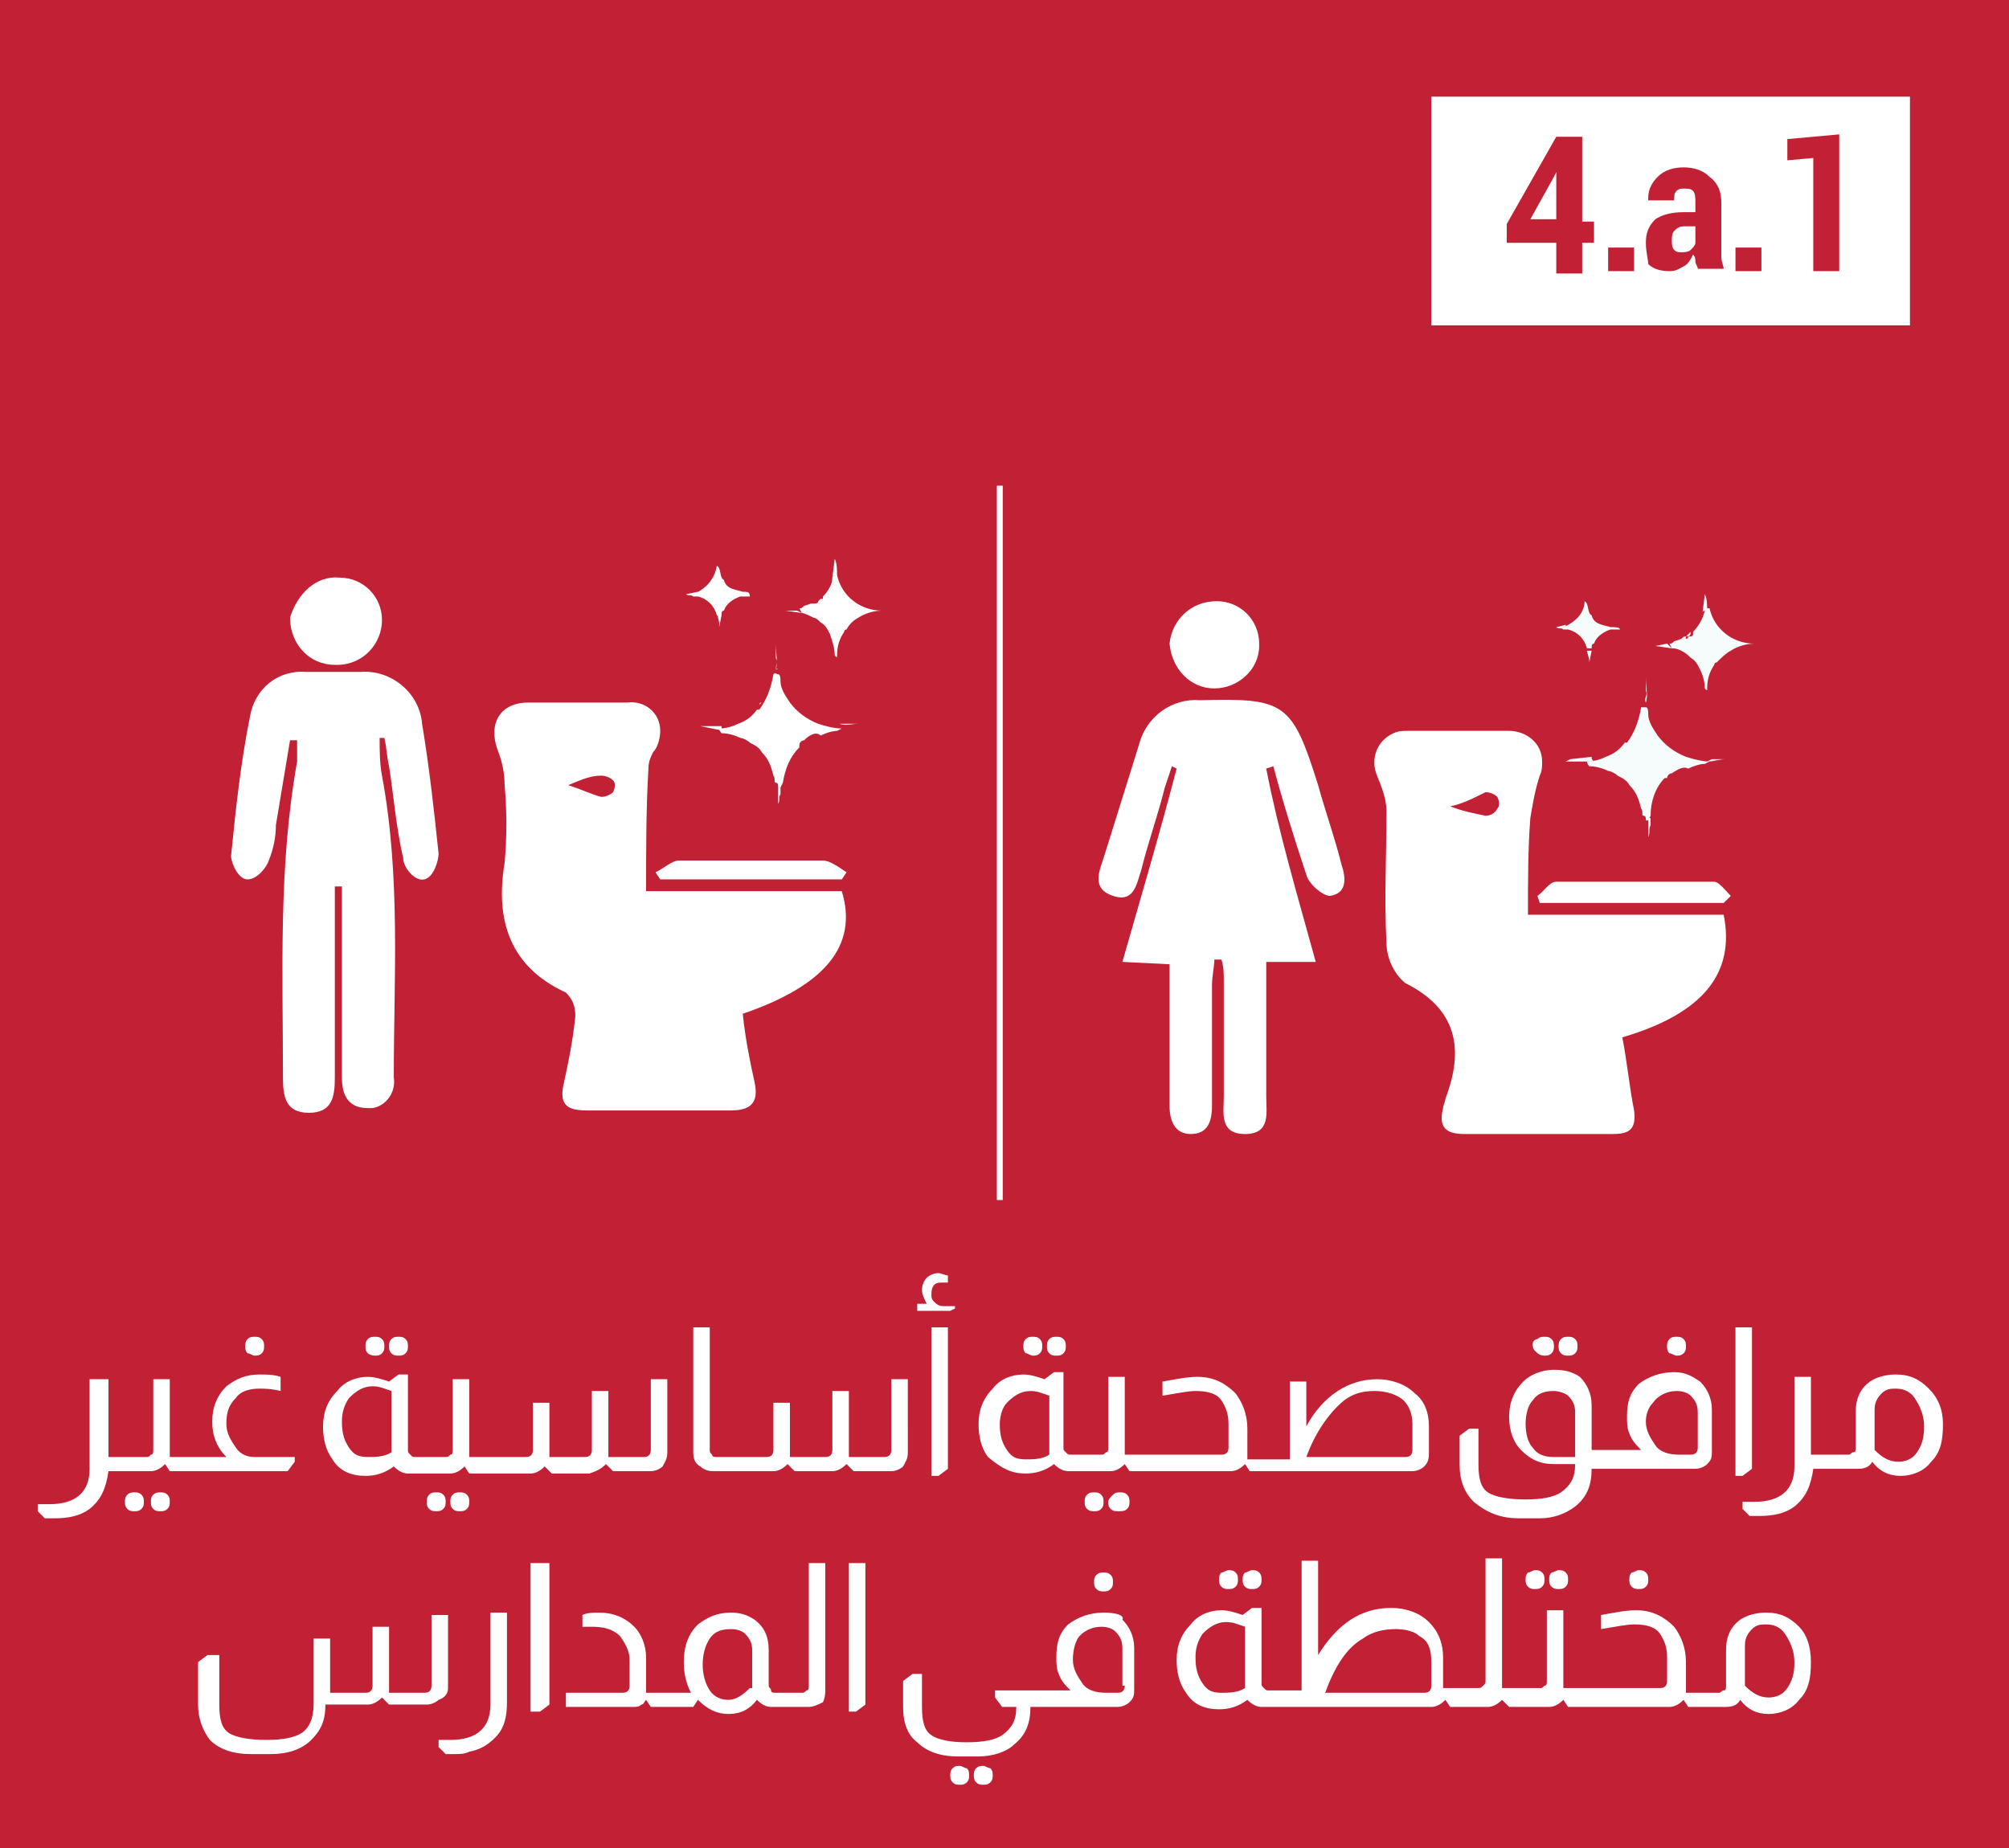 <?xml version="1.0" encoding="utf-8"?>
<!-- Generator: Adobe Illustrator 26.3.1, SVG Export Plug-In . SVG Version: 6.00 Build 0)  -->
<svg version="1.1" id="Layer_1" xmlns="http://www.w3.org/2000/svg" xmlns:xlink="http://www.w3.org/1999/xlink" x="0px" y="0px"
	 viewBox="0 0 85.2 78.4" style="enable-background:new 0 0 85.2 78.4;" xml:space="preserve">
<style type="text/css">
	.st0{fill:#C22034;}
	.st1{fill:#FFFFFF;}
	.st2{fill:#F6FBFB;}
	.st3{fill:none;stroke:#FFFFFF;stroke-width:0.25;stroke-miterlimit:10;}
	.st4{fill:none;}
</style>
<rect x="-0.5" y="-1" class="st0" width="85.7" height="80.1"/>
<path class="st1" d="M27.4,37.8h8.3c0.7,2.3-0.7,4-4.2,5.2c0.1,1,0.3,2,0.5,2.9s-0.2,1.2-1,1.2c-2,0-4.1,0-6.1,0
	c-0.8,0-1.2-0.2-1-1.1c0.2-0.9,0.4-1.9,0.5-2.9c0-0.4-0.1-0.7-0.4-1c-2.4-1.1-3-3.1-2.6-5.5c0.1-1.1,0.1-2.2,0-3.3
	c0-0.5-0.1-1-0.3-1.5c-0.4-1.1,0.1-2,1.3-2c1.4,0,2.8,0,4.2,0c0.7-0.1,1.4,0.4,1.4,1.2c0,0.3-0.1,0.7-0.3,0.9
	c-0.1,0.2-0.2,0.4-0.2,0.7C27.4,34.3,27.4,36,27.4,37.8z M24.1,33.3c0.6,0.2,1,0.4,1.4,0.5c0.2,0,0.4-0.1,0.5-0.2
	c0.1-0.2,0.1-0.4,0-0.5s-0.3-0.2-0.5-0.2C25,32.9,24.6,33.1,24.1,33.3z"/>
<path class="st1" d="M14.2,37.8c0,0.3,0,0.6,0,0.9c0,2.3,0,4.7,0,7c0,0.8-0.1,1.5-1.1,1.5S12,46.5,12,45.7c0-4.5-0.2-8.9,0.6-13.4
	c0-0.3,0-0.6,0-0.9h-0.3c-0.2,1.2-0.4,2.4-0.6,3.6c0,0.5-0.1,1-0.3,1.5c-0.1,0.3-0.5,0.8-0.9,0.8s-0.7-0.7-0.7-1
	c0.2-2,0.4-3.9,0.8-5.9c0.2-1.2,1.2-2,2.4-1.9c0.8,0,1.5,0,2.3,0c1.3-0.1,2.5,0.9,2.6,2.2c0.3,1.8,0.5,3.6,0.7,5.5
	c0,0.3-0.2,1-0.6,1.1s-0.9-0.5-0.9-0.9c-0.3-1.3-0.4-2.6-0.6-3.9c-0.1-0.4-0.1-0.8-0.2-1.2h-0.2c0,0.5,0,1.1,0.1,1.6
	c0.8,4.3,0.5,8.6,0.5,12.8c0.1,0.6-0.3,1.2-0.9,1.3c-0.1,0-0.1,0-0.2,0c-0.8,0-1.1-0.5-1.1-1.3v-8.1h-0.3V37.8z"/>
<path class="st1" d="M14.4,24.5c1,0,1.8,0.8,1.8,1.8l0,0c0,1-0.8,1.9-1.9,1.9c0,0,0,0-0.1,0c-1.1,0-1.9-0.9-1.9-2
	C12.6,25.2,13.4,24.4,14.4,24.5z"/>
<path class="st1" d="M27.8,37c0.4-0.2,0.7-0.5,1-0.5c2,0,4.1,0,6.1,0c0.3,0,0.7,0.3,1,0.5l-0.2,0.3H28L27.8,37z"/>
<path class="st1" d="M64.8,38.8h8.3c0.5,2.5-0.9,4.2-4.3,5.2c0.2,1,0.3,2.1,0.5,3.1c0.1,0.8-0.2,1-0.9,1c-2.1,0-4.2,0-6.3,0
	c-0.8,0-1.1-0.3-0.9-1.1c0-0.1,0.1-0.3,0.1-0.4c0.8-2.1,0.5-3.8-1.7-4.9c-0.5-0.4-0.8-1.1-0.8-1.7c-0.1-1.9,0-3.7,0-5.6
	c0-0.5-0.2-1-0.4-1.5c-0.3-0.7,0-1.5,0.7-1.8c0.2-0.1,0.4-0.1,0.6-0.1c1.4,0,2.8,0,4.3,0c0.7,0,1.4,0.5,1.4,1.3c0,0.2,0,0.4-0.1,0.6
	c-0.2,0.6-0.3,1.2-0.4,1.8C64.8,36,64.8,37.3,64.8,38.8z M61.5,34.2c0.5,0.2,1,0.3,1.5,0.4c0.2,0,0.4-0.1,0.5-0.3
	c0.1-0.1,0.1-0.3,0-0.5c-0.1-0.1-0.3-0.2-0.5-0.2C62.4,33.9,62,34.1,61.5,34.2z"/>
<path class="st1" d="M55.8,40.8h-2.1v2.7c0,1,0,2,0,3c0,0.7,0.2,1.6-0.9,1.6s-0.9-0.9-0.9-1.6c0-1.6,0-3.3,0-4.9
	c0-0.3,0-0.6-0.1-0.9h-0.3c0,0.3-0.1,0.7-0.1,1.1c0,1.7,0,3.4,0,5.1c0,0.7-0.2,1.2-0.9,1.2s-0.9-0.6-0.9-1.2v-6l-2-0.1
	c0.8-2.8,1.6-5.5,2.3-8.2l-0.2-0.1c-0.1,0.3-0.2,0.6-0.3,0.9c-0.3,1.2-0.7,2.3-1,3.5c-0.2,0.6-0.3,1.4-1.2,1.1s-0.6-1-0.4-1.6
	c0.5-1.6,1-3.2,1.5-4.8c0.3-1.2,1.4-2,2.6-1.9c3.6-0.1,3.9,0.1,5,3.6c0.3,1.1,0.7,2.2,1,3.4c0.2,0.6,0.2,1.2-0.5,1.3
	c-0.3,0-0.9-0.5-1-0.9c-0.5-1.5-1-3.1-1.4-4.6l-0.3,0.1C54.2,35.2,55,37.9,55.8,40.8z"/>
<path class="st1" d="M51.6,25.5c1,0,1.8,0.8,1.8,1.8v0.1c0,1-0.9,1.8-1.9,1.8s-1.8-0.8-1.9-1.9C49.7,26.3,50.5,25.5,51.6,25.5
	L51.6,25.5z"/>
<path class="st1" d="M73.1,38.3h-7.8L65.2,38c0.3-0.2,0.5-0.6,0.8-0.6c2.2,0,4.4,0,6.7,0c0.2,0,0.5,0.4,0.7,0.6L73.1,38.3z"/>
<path class="st2" d="M70.9,32.8L70.9,32.8c-0.1,0-0.2,0.1-0.2,0.2l0,0h-0.1l0,0l0,0c-0.4,0.4-0.6,1-0.6,1.6l-0.1,0.2h-0.1
	c0-0.1,0-0.2-0.1-0.2s0-0.2-0.1-0.3c-0.1-0.4-0.2-0.7-0.5-1c-0.1-0.2-0.3-0.3-0.5-0.4c-0.1-0.1-0.3-0.2-0.4-0.2
	c-0.2-0.1-0.5-0.2-0.8-0.2c0,0-0.1-0.1-0.1-0.2c0.3,0,0.6-0.1,0.8-0.2l0,0c0.3-0.1,0.6-0.3,0.8-0.6l0,0H69c0.3-0.4,0.5-0.9,0.6-1.5
	c0.1,0,0.1,0,0.2,0s0.1,0.2,0.1,0.3c0,0.3,0.2,0.6,0.4,0.9c0.3,0.4,0.7,0.7,1.2,0.9c0.3,0.1,0.7,0.2,1,0.2l-0.2,0.1
	c-0.2,0-0.5,0.1-0.7,0.2C71.4,32.5,71.2,32.6,70.9,32.8z"/>
<path class="st2" d="M71.3,27.6L71.3,27.6c-0.2-0.1-0.3-0.1-0.4-0.1l-0.1-0.2c0.1,0,0.1,0,0.2-0.1l0.3-0.1h0.1l0,0
	c0.1,0,0.2,0,0.2-0.1l0,0c0.1,0,0.2,0,0.2-0.1v-0.1c0.2-0.2,0.4-0.5,0.5-0.9c0-0.1,0.1-0.1,0.2-0.1c0.2,0.9,1,1.5,1.9,1.5
	c-0.3,0-0.7,0.1-1,0.3c-0.2,0.1-0.4,0.3-0.6,0.5l0,0c-0.1,0-0.1,0.1-0.1,0.1c-0.2,0.3-0.3,0.6-0.3,1c0,0.1,0,0.1-0.1,0
	c0-0.3-0.1-0.6-0.2-0.8c-0.1-0.2-0.2-0.4-0.4-0.5l0,0C71.6,27.8,71.5,27.7,71.3,27.6z"/>
<path class="st2" d="M68.7,26.7h-0.4c-0.3,0.1-0.6,0.3-0.7,0.6l0,0c-0.1,0-0.1,0.1-0.1,0.2h-0.2c-0.1-0.4-0.4-0.7-0.8-0.8h-0.2v-0.1
	c0.5-0.2,0.9-0.6,0.9-1.1c0.2,0.1,0.1,0.5,0.3,0.6l0,0c0.1,0.4,0.5,0.4,0.8,0.5C68.5,26.6,68.7,26.6,68.7,26.7z"/>
<path class="st2" d="M66.6,32.2l0.9-0.1c0,0.1,0,0.1,0.1,0.2h-1h-0.2L66.6,32.2z"/>
<path class="st2" d="M69.8,29.8c-0.1-0.2,0.1-0.3,0-0.5v-0.6C69.8,29.2,69.9,29.5,69.8,29.8C69.9,29.8,69.8,29.8,69.8,29.8z"/>
<path class="st2" d="M72.3,25.2c0.1,0.2,0.1,0.5,0.1,0.7c-0.1,0-0.2,0-0.2,0.1L72.3,25.2z"/>
<path class="st2" d="M69.9,35.5L69.9,35.5L69.9,35.5v-0.8H70V35C69.9,35.2,70,35.3,69.9,35.5L69.9,35.5z"/>
<path class="st2" d="M72.6,32.2h0.7h0.1h-0.2c-0.3,0-0.5,0.1-0.8,0.1L72.6,32.2z"/>
<path class="st2" d="M67.5,27.6l-0.1,0.5V28l-0.1-0.4H67.5z"/>
<path class="st2" d="M66.3,26.7c-0.1-0.1-0.2,0-0.3-0.1l0.4-0.1v0.1L66.3,26.7z"/>
<path class="st2" d="M71.5,27l0.1-0.1l0,0l0.1-0.1l0,0C71.7,26.9,71.7,27,71.5,27C71.6,27,71.5,27,71.5,27z"/>
<path class="st2" d="M69.2,31.2L69.2,31.2L69.2,31.2C69.1,31.3,69.1,31.3,69.2,31.2z"/>
<path class="st2" d="M71.7,26.8L71.7,26.8L71.7,26.8z"/>
<path class="st2" d="M73.3,32.2L73.3,32.2C73.3,32.2,73.3,32.1,73.3,32.2z"/>
<path class="st2" d="M70.7,33.1C70.7,33.1,70.7,33,70.7,33.1C70.7,33,70.7,33,70.7,33.1L70.7,33.1z"/>
<path class="st2" d="M70.9,27.5l-0.7-0.1l0,0l0.5-0.1L70.9,27.5z"/>
<path class="st2" d="M71.3,27.1c0.1-0.1,0.1-0.1,0.2-0.1C71.5,27.2,71.4,27.1,71.3,27.1z"/>
<path class="st1" d="M34.1,31.4L34.1,31.4c-0.1,0-0.2,0.1-0.2,0.2l0,0c0,0,0,0,0,0.1l0,0c-0.4,0.4-0.6,0.9-0.7,1.5l-0.1,0.2H33
	c0-0.1,0-0.2-0.1-0.2s0-0.2-0.1-0.3c-0.1-0.4-0.2-0.7-0.5-1c-0.1-0.2-0.3-0.3-0.5-0.4c-0.1-0.1-0.3-0.2-0.4-0.2
	c-0.2-0.1-0.5-0.2-0.8-0.2c0,0-0.1-0.1-0.1-0.2c0.3,0,0.6-0.1,0.8-0.2l0,0c0.3-0.1,0.6-0.3,0.8-0.6l0,0h0.1c0.3-0.4,0.5-0.9,0.6-1.5
	c0.1-0.1,0.1,0,0.2,0s0.1,0.2,0.1,0.3c0,0.3,0.2,0.6,0.4,0.9c0.3,0.4,0.7,0.7,1.2,0.9c0.3,0.1,0.7,0.2,1,0.2L35.5,31
	c-0.2,0-0.5,0.1-0.7,0.2C34.6,31,34.3,31.2,34.1,31.4z"/>
<path class="st1" d="M34.5,26.2L34.5,26.2C34.3,26.1,34.1,26,34,26l-0.1-0.2c0.1,0,0.1,0,0.2-0.1l0.3-0.1h0.1l0,0
	c0.1,0,0.2,0,0.2-0.1l0,0c0.2,0,0.2,0,0.2-0.2c0.2-0.2,0.4-0.5,0.4-0.8c0-0.1,0.1-0.1,0.2-0.1c0.2,0.9,1,1.5,1.9,1.5
	c-0.3,0-0.7,0.1-1,0.3c-0.2,0.1-0.4,0.3-0.5,0.5l0,0c-0.1,0-0.1,0.1-0.1,0.1c-0.2,0.3-0.3,0.6-0.3,1c0,0.1,0,0.1-0.1,0
	c0-0.3-0.1-0.6-0.2-0.9c-0.1-0.2-0.2-0.4-0.4-0.5l0,0C34.7,26.3,34.6,26.2,34.5,26.2z"/>
<path class="st1" d="M31.8,25.3h-0.4c-0.3,0.1-0.6,0.3-0.7,0.6l0,0c-0.1,0-0.1,0.1-0.1,0.2h-0.2c-0.1-0.4-0.4-0.7-0.8-0.8h-0.2v-0.1
	c0.5-0.2,0.9-0.6,1-1.2c0.2,0.1,0.1,0.5,0.3,0.6l0,0c0.1,0.4,0.5,0.4,0.8,0.5C31.7,25.1,31.8,25.1,31.8,25.3z"/>
<path class="st1" d="M29.7,30.8h0.9c0,0.1,0,0.1,0.1,0.2L29.7,30.8l-0.2,0.1L29.7,30.8z"/>
<path class="st1" d="M32.9,28.4c0-0.2,0.1-0.3,0-0.5v-0.6C32.9,27.7,33,28.1,32.9,28.4C33,28.4,33,28.3,32.9,28.4z"/>
<path class="st1" d="M35.4,23.7c0.1,0.2,0.1,0.5,0.1,0.7c-0.1,0-0.2,0-0.2,0.1L35.4,23.7z"/>
<path class="st1" d="M33,34.1L33,34.1L33,34.1v-0.7h0.1v0.3C33,33.8,33.1,33.9,33,34.1L33,34.1z"/>
<path class="st1" d="M35.8,30.7h0.8l0,0h-0.2c-0.3,0-0.5,0.1-0.8,0H35.8z"/>
<path class="st1" d="M30.6,26.1l-0.1,0.5v-0.2L30.4,26L30.6,26.1z"/>
<path class="st1" d="M29.4,25.3c-0.1-0.1-0.2,0-0.3-0.1l0.5-0.1v0.1L29.4,25.3z"/>
<path class="st1" d="M34.7,25.5l0.1-0.1l0,0h0.1l0,0C34.9,25.5,34.8,25.6,34.7,25.5z"/>
<path class="st1" d="M32.3,29.8L32.3,29.8l-0.1,0.1C32.2,29.9,32.2,29.8,32.3,29.8z"/>
<path class="st1" d="M34.9,25.4L34.9,25.4L34.9,25.4z"/>
<path class="st1" d="M36.5,30.7L36.5,30.7C36.4,30.7,36.5,30.7,36.5,30.7z"/>
<path class="st1" d="M33.8,31.6L33.8,31.6L33.8,31.6z"/>
<path class="st1" d="M34,26l-0.7-0.1l0,0h0.5L34,26z"/>
<path class="st1" d="M34.5,25.7c0.1-0.1,0.1-0.1,0.2-0.1C34.7,25.7,34.5,25.7,34.5,25.7z"/>
<line class="st3" x1="42.4" y1="20.6" x2="42.4" y2="50.9"/>
<rect x="60.7" y="4.1" class="st1" width="20.3" height="9.7"/>
<g>
	<path class="st0" d="M63.9,9.5L66,5.8h1.1v3.6h0.5v0.9h-0.5v1.3H66v-1.3h-2.1V9.5z M64.9,9.3H66v-2l0,0l-0.1,0.2L64.9,9.3z"/>
	<path class="st0" d="M68.2,11.5v-1h1.1v1H68.2z"/>
	<path class="st0" d="M69.8,10.3c0-0.4,0.1-0.7,0.4-1C70.5,9.1,70.9,9,71.4,9h0.5V8.6c0-0.2,0-0.4-0.1-0.5C71.7,8,71.6,8,71.4,8
		c-0.1,0-0.2,0-0.3,0.1S71,8.3,71,8.5h-1.1l0,0c0,0,0,0,0-0.1c0-0.3,0.1-0.6,0.4-0.9s0.7-0.4,1.1-0.4s0.8,0.1,1.1,0.4
		C72.9,7.8,73,8.2,73,8.6v1.7c0,0.2,0,0.4,0,0.6c0,0.2,0.1,0.4,0.1,0.5H72c0-0.1-0.1-0.2-0.1-0.3s0-0.2-0.1-0.3
		c-0.1,0.2-0.2,0.4-0.4,0.5c-0.2,0.1-0.3,0.2-0.6,0.2c-0.4,0-0.7-0.1-0.9-0.3C69.9,11,69.8,10.7,69.8,10.3z M70.9,10.2
		c0,0.1,0,0.3,0.1,0.4c0.1,0.1,0.2,0.1,0.3,0.1c0.1,0,0.3,0,0.4-0.1s0.2-0.2,0.2-0.3V9.6h-0.5c-0.2,0-0.3,0.1-0.4,0.2
		S70.9,10.1,70.9,10.2z"/>
	<path class="st0" d="M73.6,11.5v-1h1.1v1H73.6z"/>
	<path class="st0" d="M75.8,6.8V5.9L78,5.7v5.8h-1.1V6.7L75.8,6.8z"/>
</g>
<g>
	<path class="st4" d="M59.9,61.5v-1.1c0-0.5-0.2-0.8-0.5-1.1c-0.3-0.2-0.6-0.3-1.1-0.3c-0.5,0-0.9,0.1-1.3,0.4
		c-0.7,0.5-1.2,1.2-1.6,2.4h4.2C59.8,61.8,59.9,61.7,59.9,61.5z"/>
	<path class="st4" d="M66.9,59.9c0-0.3-0.1-0.5-0.3-0.7c-0.2-0.1-0.4-0.2-0.6-0.2c-0.4,0-0.7,0.1-0.9,0.4c-0.2,0.3-0.3,0.6-0.3,1
		c0,0.4,0.1,0.7,0.3,1c0.2,0.3,0.5,0.4,0.9,0.4h0.9V59.9z"/>
	<path class="st4" d="M46.8,69c-0.5,0-0.8,0.2-1,0.5c-0.2,0.2-0.2,0.5-0.2,0.9c0,0.4,0.1,0.7,0.4,1c0.3,0.3,0.6,0.4,1,0.4h0.5
		c0.2,0,0.3-0.1,0.3-0.3v-1.5c0-0.3-0.1-0.6-0.3-0.7C47.3,69.1,47.1,69,46.8,69z"/>
	<path class="st4" d="M71.2,61.8h0.5c0.2,0,0.3-0.1,0.3-0.3v-1.5c0-0.3-0.1-0.6-0.3-0.7c-0.1-0.1-0.3-0.2-0.6-0.2
		c-0.5,0-0.8,0.2-1,0.5c-0.2,0.2-0.2,0.5-0.2,0.9c0,0.4,0.1,0.7,0.4,1C70.5,61.6,70.8,61.8,71.2,61.8z"/>
	<path class="st4" d="M14.8,59.5c-0.2,0.3-0.3,0.6-0.3,1c0,0.5,0.1,0.8,0.3,1.1c0.2,0.2,0.5,0.4,0.8,0.4c0.3,0,0.6-0.1,1-0.2v-2.5
		C16.3,59,16.1,59,15.8,59C15.4,59,15,59.1,14.8,59.5z"/>
	<path class="st4" d="M43.6,61.9c0.3,0,0.6-0.1,1-0.2v-2.5C44.3,59,44,59,43.8,59c-0.4,0-0.8,0.2-1,0.5c-0.2,0.3-0.3,0.6-0.3,1
		c0,0.5,0.1,0.8,0.3,1.1C42.9,61.8,43.2,61.9,43.6,61.9z"/>
	<path class="st4" d="M51,69.5c-0.2,0.3-0.3,0.6-0.3,1c0,0.5,0.1,0.8,0.3,1.1c0.2,0.2,0.5,0.4,0.8,0.4c0.3,0,0.6-0.1,1-0.2v-2.5
		C52.6,69,52.3,69,52,69C51.6,69,51.3,69.1,51,69.5z"/>
	<path class="st4" d="M80.4,59c-0.3,0-0.5,0.1-0.6,0.2c-0.2,0.2-0.3,0.4-0.3,0.7v1.7c0.3,0.3,0.6,0.5,1,0.5c0.3,0,0.6-0.1,0.8-0.4
		c0.2-0.3,0.3-0.6,0.3-1.1c0-0.5-0.1-0.9-0.4-1.2C81.1,59.1,80.8,59,80.4,59z"/>
	<path class="st4" d="M74.9,69c-0.3,0-0.5,0.1-0.6,0.2c-0.2,0.2-0.3,0.4-0.3,0.7v1.7c0.3,0.3,0.6,0.5,1,0.5c0.3,0,0.6-0.1,0.8-0.4
		c0.2-0.3,0.3-0.6,0.3-1.1c0-0.5-0.1-0.9-0.4-1.2C75.5,69.1,75.2,69,74.9,69z"/>
	<path class="st4" d="M30.9,69c-0.4,0-0.7,0.1-0.9,0.4c-0.2,0.3-0.3,0.6-0.3,1.1c0,0.5,0.1,0.8,0.3,1.1c0.2,0.3,0.5,0.4,0.8,0.4
		c0.3,0,0.6-0.2,0.9-0.5v-1.7c0-0.3-0.1-0.5-0.3-0.7C31.4,69.1,31.2,69,30.9,69z"/>
	<path class="st4" d="M60.1,69.3c-0.3-0.2-0.6-0.3-1-0.3c-0.5,0-0.9,0.1-1.4,0.4c-0.7,0.5-1.2,1.2-1.6,2.3h4.2
		c0.2,0,0.3-0.1,0.3-0.3v-1.1C60.7,69.9,60.5,69.6,60.1,69.3z"/>
	<path class="st1" d="M6.8,63.3c-0.1,0-0.2,0-0.3,0.1c-0.1,0.1-0.1,0.2-0.1,0.3c0,0.1,0,0.2,0.1,0.3c0.1,0.1,0.2,0.1,0.3,0.1
		c0.1,0,0.2,0,0.3-0.1s0.1-0.2,0.1-0.3c0-0.1,0-0.2-0.1-0.3S6.9,63.3,6.8,63.3z"/>
	<path class="st1" d="M5.7,63.3c-0.1,0-0.2,0-0.3,0.1s-0.1,0.2-0.1,0.3c0,0.1,0,0.2,0.1,0.3s0.2,0.1,0.3,0.1c0.1,0,0.2,0,0.3-0.1
		s0.1-0.2,0.1-0.3c0-0.1,0-0.2-0.1-0.3S5.8,63.3,5.7,63.3z"/>
	<path class="st1" d="M12.5,62v-0.2h-1.7c-0.3,0-0.6-0.1-0.8-0.4c-0.2-0.3-0.4-0.6-0.4-1c0-0.5,0.1-0.8,0.4-1.1
		c0.2-0.3,0.6-0.4,1-0.4c0.2,0,0.5,0,0.9,0.1v-0.6c-0.3-0.1-0.6-0.1-0.9-0.1c-0.6,0-1,0.2-1.4,0.5c-0.4,0.4-0.6,0.9-0.6,1.5
		c0,0.6,0.2,1.1,0.6,1.5H7.6H7.5H7.2c0-0.1,0-0.1,0-0.2v-3.1H6.5v3c0,0.1,0,0.2-0.1,0.2c-0.1,0.1-0.1,0.1-0.2,0.1H5H4.9H4.6v-3.3
		H3.8v3.8c0,1-0.6,1.5-1.7,1.5c-0.2,0-0.4,0-0.5,0v0.3l0.3,0.3c0.1,0,0.3,0,0.4,0c0.6,0,1.1-0.1,1.5-0.4c0.5-0.4,0.7-0.9,0.8-1.6
		h0.4H5h1.4c0.2,0,0.4-0.1,0.6-0.3h0l0.2,0.3h0.3h0.1h4.6L12.5,62z"/>
	<path class="st1" d="M10.8,57.5c0.1,0,0.2,0,0.3-0.1c0.1-0.1,0.1-0.2,0.1-0.3c0-0.1,0-0.2-0.1-0.3c-0.1-0.1-0.2-0.1-0.3-0.1
		s-0.2,0-0.3,0.1c-0.1,0.1-0.1,0.2-0.1,0.3c0,0.1,0,0.2,0.1,0.3C10.6,57.4,10.7,57.5,10.8,57.5z"/>
	<path class="st1" d="M15.9,57.5c0.1,0,0.2,0,0.3-0.1s0.1-0.2,0.1-0.3c0-0.1,0-0.2-0.1-0.3c-0.1-0.1-0.2-0.1-0.3-0.1s-0.2,0-0.3,0.1
		c-0.1,0.1-0.1,0.2-0.1,0.3c0,0.1,0,0.2,0.1,0.3C15.6,57.4,15.7,57.5,15.9,57.5z"/>
	<path class="st1" d="M16.9,57.5c0.1,0,0.2,0,0.3-0.1c0.1-0.1,0.1-0.2,0.1-0.3c0-0.1,0-0.2-0.1-0.3c-0.1-0.1-0.2-0.1-0.3-0.1
		c-0.1,0-0.2,0-0.3,0.1c-0.1,0.1-0.1,0.2-0.1,0.3c0,0.1,0,0.2,0.1,0.3S16.8,57.5,16.9,57.5z"/>
	<path class="st1" d="M18.5,64.1c0.1,0,0.2,0,0.3-0.1s0.1-0.2,0.1-0.3c0-0.1,0-0.2-0.1-0.3s-0.2-0.1-0.3-0.1c-0.1,0-0.2,0-0.3,0.1
		s-0.1,0.2-0.1,0.3c0,0.1,0,0.2,0.1,0.3S18.4,64.1,18.5,64.1z"/>
	<path class="st1" d="M19.5,64.1c0.1,0,0.2,0,0.3-0.1s0.1-0.2,0.1-0.3c0-0.1,0-0.2-0.1-0.3s-0.2-0.1-0.3-0.1c-0.1,0-0.2,0-0.3,0.1
		c-0.1,0.1-0.1,0.2-0.1,0.3c0,0.1,0,0.2,0.1,0.3C19.3,64.1,19.4,64.1,19.5,64.1z"/>
	<path class="st1" d="M25.7,62.1L25.7,62.1l0.3,0.3h1.6c0.2,0,0.4-0.1,0.5-0.2c0.1-0.2,0.2-0.3,0.2-0.6v-3.1h-0.7v3
		c0,0.2-0.1,0.3-0.3,0.3h-1.5c0-0.1,0-0.1,0-0.2V59h-0.7v2.5c0,0.2-0.1,0.3-0.3,0.3h-1.5c0-0.1,0-0.1,0-0.2v-2.1h-0.7v2
		c0,0.2-0.1,0.3-0.3,0.3h-1.9h-0.1h-0.4c0-0.1,0-0.1,0-0.2v-3.1h-0.7v3c0,0.1,0,0.2-0.1,0.2c-0.1,0.1-0.1,0.1-0.2,0.1h-1.1h-0.1
		h-0.1c-0.1,0-0.1,0-0.2-0.1c-0.1-0.1-0.1-0.1-0.1-0.2v-3.2h-0.4l-0.4,0.3c-0.3-0.1-0.6-0.2-0.9-0.2c-0.5,0-1,0.2-1.3,0.6
		c-0.4,0.4-0.6,0.9-0.6,1.5c0,0.5,0.1,1,0.4,1.4c0.3,0.5,0.8,0.7,1.4,0.7c0.4,0,0.8-0.1,1.2-0.4c0.2,0.2,0.4,0.3,0.6,0.3h0.3h0.1
		h1.4c0.2,0,0.4-0.1,0.6-0.3h0l0.2,0.3h0.3h0.1h2.2c0.2,0,0.4-0.1,0.6-0.3h0l0.3,0.3h1.6C25.3,62.4,25.5,62.3,25.7,62.1z M16.6,61.6
		c-0.3,0.2-0.7,0.2-1,0.2c-0.4,0-0.6-0.1-0.8-0.4c-0.2-0.3-0.3-0.6-0.3-1.1c0-0.4,0.1-0.7,0.3-1c0.3-0.3,0.6-0.5,1-0.5
		c0.3,0,0.5,0.1,0.8,0.2V61.6z"/>
	<path class="st1" d="M38.5,58.5h-0.7v3c0,0.2-0.1,0.3-0.3,0.3H36c0-0.1,0-0.1,0-0.2V59h-0.7v2.5c0,0.2-0.1,0.3-0.3,0.3h-1.5
		c0-0.1,0-0.1,0-0.2v-2.1h-0.7v2c0,0.2-0.1,0.3-0.3,0.3h-1.9h-0.1h-0.1c-0.1,0-0.2,0-0.2-0.1c-0.1-0.1-0.1-0.1-0.1-0.2v-5.2h-0.7
		v5.3c0,0.3,0.1,0.5,0.3,0.6c0.1,0.1,0.3,0.2,0.5,0.2h0.3h0.1h2.2c0.2,0,0.4-0.1,0.6-0.3h0l0.3,0.3h1.6c0.2,0,0.4-0.1,0.6-0.3h0
		l0.3,0.3h1.6c0.2,0,0.4-0.1,0.5-0.2c0.1-0.2,0.2-0.3,0.2-0.6V58.5z"/>
	<polygon class="st1" points="39.8,62.6 40.2,62.3 40.2,56.3 39.5,56.3 39.5,62.6 	"/>
	<path class="st1" d="M40.5,55.5v-0.1H40c-0.2,0-0.3-0.1-0.4-0.2c-0.1-0.1-0.1-0.2-0.1-0.3c0-0.3,0.1-0.5,0.4-0.5c0.1,0,0.2,0,0.3,0
		v-0.3c-0.1,0-0.3-0.1-0.4-0.1c-0.2,0-0.4,0.1-0.5,0.2c-0.1,0.1-0.2,0.3-0.2,0.5s0.1,0.4,0.2,0.6h-0.4v0.3h1.4L40.5,55.5z"/>
	<path class="st1" d="M44.8,57.5c0.1,0,0.2,0,0.3-0.1c0.1-0.1,0.1-0.2,0.1-0.3c0-0.1,0-0.2-0.1-0.3c-0.1-0.1-0.2-0.1-0.3-0.1
		c-0.1,0-0.2,0-0.3,0.1c-0.1,0.1-0.1,0.2-0.1,0.3c0,0.1,0,0.2,0.1,0.3S44.7,57.5,44.8,57.5z"/>
	<path class="st1" d="M43.8,57.5c0.1,0,0.2,0,0.3-0.1s0.1-0.2,0.1-0.3c0-0.1,0-0.2-0.1-0.3c-0.1-0.1-0.2-0.1-0.3-0.1s-0.2,0-0.3,0.1
		c-0.1,0.1-0.1,0.2-0.1,0.3c0,0.1,0,0.2,0.1,0.3C43.6,57.4,43.7,57.5,43.8,57.5z"/>
	<path class="st1" d="M43.5,62.5c0.4,0,0.8-0.1,1.2-0.4c0.2,0.2,0.4,0.3,0.6,0.3h0.3h0.1h1.4c0.2,0,0.4-0.1,0.6-0.3h0l0.2,0.3h0.3
		h0.1h3.9c0.2,0,0.4-0.1,0.6-0.3h0l0.2,0.3h0.1h0.1h6.7c0.2,0,0.4-0.1,0.5-0.2c0.2-0.2,0.2-0.4,0.2-0.6v-1.1c0-0.6-0.2-1.1-0.6-1.4
		c-0.4-0.4-1-0.6-1.6-0.6c-1.2,0-2.3,0.7-3,2v-1.9h-0.7v3.3h-1.5h-0.1h-0.2c0-0.1,0-0.1,0-0.2v-1.1c0-0.6-0.2-1.1-0.5-1.5
		c-0.4-0.4-0.9-0.7-1.6-0.7c-0.5,0-0.9,0.1-1.5,0.2v0.6c0.6-0.1,1.1-0.2,1.4-0.2c0.5,0,0.9,0.1,1.1,0.4c0.2,0.3,0.3,0.6,0.3,1v1
		c0,0.2-0.1,0.3-0.3,0.3h-3.6h-0.1h-0.4c0-0.1,0-0.1,0-0.2v-3.1h-0.7v3c0,0.1,0,0.2-0.1,0.2c-0.1,0.1-0.1,0.1-0.2,0.1h-1.1h-0.1
		h-0.1c-0.1,0-0.1,0-0.2-0.1c-0.1-0.1-0.1-0.1-0.1-0.2v-3.2h-0.4l-0.4,0.3c-0.3-0.1-0.6-0.2-0.9-0.2c-0.5,0-1,0.2-1.3,0.6
		c-0.4,0.4-0.6,0.9-0.6,1.5c0,0.5,0.1,1,0.4,1.4C42.5,62.3,42.9,62.5,43.5,62.5z M57,59.4c0.4-0.3,0.8-0.4,1.3-0.4
		c0.4,0,0.8,0.1,1.1,0.3c0.3,0.2,0.5,0.6,0.5,1.1v1.1c0,0.2-0.1,0.3-0.3,0.3h-4.2C55.8,60.7,56.4,59.9,57,59.4z M42.7,59.5
		c0.3-0.3,0.6-0.5,1-0.5c0.3,0,0.5,0.1,0.8,0.2v2.5c-0.3,0.2-0.7,0.2-1,0.2c-0.4,0-0.6-0.1-0.8-0.4c-0.2-0.3-0.3-0.6-0.3-1.1
		C42.4,60.1,42.5,59.7,42.7,59.5z"/>
	<path class="st1" d="M46.8,63.7c0-0.1,0-0.2-0.1-0.3s-0.2-0.1-0.3-0.1s-0.2,0-0.3,0.1S46,63.6,46,63.7c0,0.1,0,0.2,0.1,0.3
		s0.2,0.1,0.3,0.1s0.2,0,0.3-0.1S46.8,63.8,46.8,63.7z"/>
	<path class="st1" d="M47.8,64c0.1-0.1,0.1-0.2,0.1-0.3c0-0.1,0-0.2-0.1-0.3s-0.2-0.1-0.3-0.1c-0.1,0-0.2,0-0.3,0.1S47,63.6,47,63.7
		c0,0.1,0,0.2,0.1,0.3s0.2,0.1,0.3,0.1C47.6,64.1,47.7,64.1,47.8,64z"/>
	<path class="st1" d="M66.5,57.5c0.1,0,0.2,0,0.3-0.1s0.1-0.2,0.1-0.3c0-0.1,0-0.2-0.1-0.3c-0.1-0.1-0.2-0.1-0.3-0.1
		c-0.1,0-0.2,0-0.3,0.1c-0.1,0.1-0.1,0.2-0.1,0.3c0,0.1,0,0.2,0.1,0.3S66.4,57.5,66.5,57.5z"/>
	<path class="st1" d="M65.5,57.5c0.1,0,0.2,0,0.3-0.1c0.1-0.1,0.1-0.2,0.1-0.3c0-0.1,0-0.2-0.1-0.3c-0.1-0.1-0.2-0.1-0.3-0.1
		c-0.1,0-0.2,0-0.3,0.1C65.1,56.8,65,56.9,65,57c0,0.1,0,0.2,0.1,0.3S65.3,57.5,65.5,57.5z"/>
	<path class="st1" d="M64.4,64.4h0.9c0.6,0,1.1-0.2,1.5-0.5c0.5-0.4,0.7-0.9,0.7-1.6h0.2h0.1h4.1c0.2,0,0.4-0.1,0.5-0.2
		c0.2-0.2,0.2-0.3,0.2-0.6v-1.7c0-0.5-0.2-0.9-0.5-1.2c-0.3-0.2-0.6-0.4-1.1-0.4c-0.6,0-1.1,0.2-1.5,0.5c-0.4,0.4-0.5,0.8-0.5,1.4
		c0,0.2,0,0.5,0.1,0.7c0.1,0.3,0.3,0.5,0.5,0.7h-1.8h-0.1h-0.2v-1.9c0-0.5-0.2-0.9-0.5-1.2c-0.3-0.2-0.6-0.3-1.1-0.3
		c-0.5,0-1,0.2-1.3,0.5c-0.4,0.4-0.6,0.9-0.6,1.5c0,0.6,0.2,1.1,0.5,1.4c0.4,0.4,0.8,0.6,1.4,0.6h0.9c0,0.6-0.2,0.9-0.6,1.2
		c-0.3,0.2-0.8,0.3-1.5,0.3c-0.7,0-1.3-0.1-1.6-0.3c-0.3-0.2-0.4-0.6-0.4-1.2v-1.5h-0.4l-0.4,0.3v1.2c0,0.7,0.2,1.2,0.6,1.6
		C63.1,64.2,63.7,64.4,64.4,64.4z M70.1,59.5c0.2-0.3,0.6-0.5,1-0.5c0.3,0,0.5,0.1,0.6,0.2c0.2,0.2,0.3,0.4,0.3,0.7v1.5
		c0,0.2-0.1,0.3-0.3,0.3h-0.5c-0.4,0-0.8-0.1-1-0.4c-0.2-0.3-0.4-0.6-0.4-1C69.8,60,69.9,59.7,70.1,59.5z M65.9,61.8
		c-0.4,0-0.7-0.1-0.9-0.4c-0.2-0.2-0.3-0.6-0.3-1c0-0.4,0.1-0.8,0.3-1c0.2-0.3,0.5-0.4,0.9-0.4c0.2,0,0.5,0.1,0.6,0.2
		c0.2,0.2,0.3,0.4,0.3,0.7v1.9H65.9z"/>
	<path class="st1" d="M71.1,57.5c0.1,0,0.2,0,0.3-0.1s0.1-0.2,0.1-0.3c0-0.1,0-0.2-0.1-0.3c-0.1-0.1-0.2-0.1-0.3-0.1
		c-0.1,0-0.2,0-0.3,0.1c-0.1,0.1-0.1,0.2-0.1,0.3c0,0.1,0,0.2,0.1,0.3C70.9,57.4,71,57.5,71.1,57.5z"/>
	<polygon class="st1" points="74.3,62.3 74.3,56.3 73.6,56.3 73.6,62.6 73.9,62.6 	"/>
	<path class="st1" d="M81.8,58.9c-0.4-0.4-0.8-0.6-1.4-0.6c-0.4,0-0.8,0.1-1.1,0.3c-0.4,0.3-0.6,0.7-0.6,1.3v1.5
		c0,0.1,0,0.2-0.1,0.2s-0.1,0.1-0.2,0.1h-1.1h-0.1h-0.4v-3.3h-0.7v3.8c0,1-0.6,1.5-1.7,1.5c-0.2,0-0.4,0-0.5,0v0.3l0.3,0.3
		c0.1,0,0.3,0,0.4,0c0.6,0,1.1-0.1,1.5-0.4c0.5-0.4,0.7-0.9,0.8-1.6h0.4h0.1h1.4c0.3,0,0.5-0.1,0.6-0.3c0.3,0.4,0.7,0.6,1.2,0.6
		c0.5,0,1-0.2,1.3-0.6c0.4-0.4,0.5-0.9,0.5-1.6C82.4,59.8,82.2,59.3,81.8,58.9z M81.3,61.6c-0.2,0.3-0.5,0.4-0.8,0.4
		c-0.4,0-0.7-0.2-1-0.5v-1.7c0-0.3,0.1-0.5,0.3-0.7c0.2-0.2,0.4-0.2,0.6-0.2c0.3,0,0.6,0.1,0.8,0.4c0.2,0.3,0.4,0.7,0.4,1.2
		C81.6,61,81.5,61.3,81.3,61.6z"/>
	<path class="st1" d="M19,71.6v-3.1h-0.7v3c0,0.2-0.1,0.3-0.3,0.3h-1.5c0-0.1,0-0.1,0-0.2V69h-0.7v2.5c0,0.2-0.1,0.3-0.3,0.3h-1.5
		v-2.3h-0.7v2.8c0,0.6-0.2,1-0.5,1.2c-0.3,0.2-0.8,0.3-1.5,0.3c-0.7,0-1.3-0.1-1.6-0.3c-0.3-0.2-0.4-0.6-0.4-1.2v-2.1H8.8l-0.4,0.3
		v1.8c0,0.6,0.2,1.1,0.5,1.5c0.4,0.4,1,0.6,1.7,0.6h0.9c0.7,0,1.3-0.2,1.7-0.6c0.4-0.4,0.6-0.8,0.6-1.5h1.8c0.2,0,0.4-0.1,0.6-0.3h0
		l0.3,0.3h1.6c0.2,0,0.4-0.1,0.5-0.2C18.9,72,19,71.8,19,71.6z"/>
	<path class="st1" d="M20.8,72.3c0,1-0.6,1.5-1.7,1.5c-0.2,0-0.4,0-0.5,0v0.3l0.3,0.3c0.1,0,0.3,0,0.4,0c0.2,0,0.4,0,0.6-0.1
		c0.5-0.1,0.8-0.3,1.1-0.6c0.4-0.4,0.5-0.9,0.5-1.5v-3.8h-0.7V72.3z"/>
	<polygon class="st1" points="22.5,72.6 22.9,72.6 23.3,72.3 23.3,66.3 22.5,66.3 	"/>
	<path class="st1" d="M34.3,71.5c0,0.1,0,0.2-0.1,0.2c-0.1,0.1-0.1,0.1-0.2,0.1h-1.1h0c-0.1,0-0.2,0-0.2-0.1c0-0.1-0.1-0.1-0.1-0.2
		v-1.5c0-0.6-0.2-1-0.6-1.3c-0.3-0.2-0.6-0.3-1-0.3c-0.6,0-1,0.2-1.4,0.5c-0.4,0.4-0.6,0.9-0.6,1.6c0,0.5,0.1,0.9,0.3,1.3h-1.6h-0.1
		h-0.2c0-0.1,0-0.1,0-0.2v-1.3c0-0.5-0.2-1-0.5-1.3c-0.4-0.4-0.9-0.6-1.5-0.6c-0.2,0-0.5,0-0.7,0.1V69c0.1,0,0.2,0,0.4,0
		c0.5,0,0.9,0.1,1.2,0.4c0.2,0.3,0.4,0.6,0.4,1v1.1c0,0.2-0.1,0.3-0.3,0.3H24v0.6h2.8c0.2,0,0.3,0,0.4-0.1c0.1,0,0.1-0.1,0.2-0.2h0
		l0.2,0.3h0.1h0.1h1.6l0.2-0.3h0c0.4,0.4,0.8,0.6,1.3,0.6c0.5,0,0.9-0.2,1.2-0.6c0.2,0.2,0.4,0.3,0.6,0.3h0.1h0.1h1.4
		c0.2,0,0.4-0.1,0.6-0.2C35,72,35,71.8,35,71.6v-5.3h-0.7V71.5z M31.8,71.6c-0.3,0.3-0.6,0.5-0.9,0.5c-0.3,0-0.6-0.1-0.8-0.4
		c-0.2-0.3-0.3-0.7-0.3-1.1c0-0.4,0.1-0.8,0.3-1.1c0.2-0.3,0.5-0.4,0.9-0.4c0.3,0,0.5,0.1,0.6,0.2c0.2,0.2,0.3,0.4,0.3,0.7V71.6z"/>
	<polygon class="st1" points="36,72.6 36.3,72.6 36.7,72.3 36.7,66.3 36,66.3 	"/>
	<path class="st1" d="M40.7,74.9c-0.1,0-0.2,0-0.3,0.1c-0.1,0.1-0.1,0.2-0.1,0.3c0,0.1,0,0.2,0.1,0.3c0.1,0.1,0.2,0.1,0.3,0.1
		s0.2,0,0.3-0.1c0.1-0.1,0.1-0.2,0.1-0.3c0-0.1,0-0.2-0.1-0.3C40.9,75,40.8,74.9,40.7,74.9z"/>
	<path class="st1" d="M41.7,74.9c-0.1,0-0.2,0-0.3,0.1s-0.1,0.2-0.1,0.3c0,0.1,0,0.2,0.1,0.3c0.1,0.1,0.2,0.1,0.3,0.1
		c0.1,0,0.2,0,0.3-0.1c0.1-0.1,0.1-0.2,0.1-0.3c0-0.1,0-0.2-0.1-0.3C41.9,75,41.8,74.9,41.7,74.9z"/>
	<path class="st1" d="M46.8,68.4c-0.6,0-1.1,0.2-1.5,0.5c-0.4,0.4-0.5,0.8-0.5,1.4c0,0.2,0,0.5,0.1,0.7c0.1,0.3,0.3,0.5,0.5,0.7
		h-1.3h-0.6h-1.3V72l0.3,0.4h0.6c0,0.6-0.2,0.9-0.6,1.2c-0.3,0.2-0.8,0.3-1.5,0.3c-0.7,0-1.2-0.1-1.5-0.3c-0.3-0.2-0.4-0.6-0.4-1.2
		v-1.4h-0.4l-0.4,0.3v1.1c0,0.7,0.2,1.2,0.6,1.5c0.4,0.4,1,0.6,1.7,0.6h0.9c0.6,0,1.2-0.2,1.5-0.5c0.5-0.4,0.7-0.9,0.7-1.6h0.2h3.5
		c0.2,0,0.4-0.1,0.5-0.2c0.2-0.2,0.2-0.3,0.2-0.6v-1.7c0-0.5-0.2-0.9-0.5-1.2C47.7,68.5,47.3,68.4,46.8,68.4z M47.7,71.5
		c0,0.2-0.1,0.3-0.3,0.3h-0.5c-0.4,0-0.8-0.1-1-0.4c-0.2-0.3-0.4-0.6-0.4-1c0-0.4,0.1-0.7,0.2-0.9c0.2-0.3,0.6-0.5,1-0.5
		c0.3,0,0.5,0.1,0.6,0.2c0.2,0.2,0.3,0.4,0.3,0.7V71.5z"/>
	<path class="st1" d="M46.8,67.5c0.1,0,0.2,0,0.3-0.1s0.1-0.2,0.1-0.3c0-0.1,0-0.2-0.1-0.3c-0.1-0.1-0.2-0.1-0.3-0.1
		c-0.1,0-0.2,0-0.3,0.1c-0.1,0.1-0.1,0.2-0.1,0.3c0,0.1,0,0.2,0.1,0.3S46.7,67.5,46.8,67.5z"/>
	<path class="st1" d="M51.8,66.7c-0.1,0.1-0.1,0.2-0.1,0.3c0,0.1,0,0.2,0.1,0.3s0.2,0.1,0.3,0.1s0.2,0,0.3-0.1s0.1-0.2,0.1-0.3
		c0-0.1,0-0.2-0.1-0.3c-0.1-0.1-0.2-0.1-0.3-0.1S51.9,66.7,51.8,66.7z"/>
	<path class="st1" d="M52.8,66.7c-0.1,0.1-0.1,0.2-0.1,0.3c0,0.1,0,0.2,0.1,0.3s0.2,0.1,0.3,0.1c0.1,0,0.2,0,0.3-0.1
		c0.1-0.1,0.1-0.2,0.1-0.3c0-0.1,0-0.2-0.1-0.3c-0.1-0.1-0.2-0.1-0.3-0.1C53,66.6,52.9,66.7,52.8,66.7z"/>
	<path class="st1" d="M64.8,66.7c-0.1,0.1-0.1,0.2-0.1,0.3c0,0.1,0,0.2,0.1,0.3c0.1,0.1,0.2,0.1,0.3,0.1c0.1,0,0.2,0,0.3-0.1
		c0.1-0.1,0.1-0.2,0.1-0.3c0-0.1,0-0.2-0.1-0.3c-0.1-0.1-0.2-0.1-0.3-0.1C65,66.6,64.9,66.7,64.8,66.7z"/>
	<path class="st1" d="M65.8,66.7c-0.1,0.1-0.1,0.2-0.1,0.3c0,0.1,0,0.2,0.1,0.3s0.2,0.1,0.3,0.1c0.1,0,0.2,0,0.3-0.1
		s0.1-0.2,0.1-0.3c0-0.1,0-0.2-0.1-0.3c-0.1-0.1-0.2-0.1-0.3-0.1C66,66.6,65.9,66.7,65.8,66.7z"/>
	<path class="st1" d="M69.2,66.7c-0.1,0.1-0.1,0.2-0.1,0.3c0,0.1,0,0.2,0.1,0.3c0.1,0.1,0.2,0.1,0.3,0.1c0.1,0,0.2,0,0.3-0.1
		c0.1-0.1,0.1-0.2,0.1-0.3c0-0.1,0-0.2-0.1-0.3c-0.1-0.1-0.2-0.1-0.3-0.1C69.4,66.6,69.3,66.7,69.2,66.7z"/>
	<path class="st1" d="M74.9,68.4c-0.4,0-0.8,0.1-1.1,0.3c-0.4,0.3-0.6,0.7-0.6,1.3v1.5c0,0.1,0,0.2-0.1,0.2s-0.1,0.1-0.2,0.1h-1.1
		h-0.1h-0.2c0-0.1,0-0.1,0-0.2v-1.1c0-0.6-0.2-1.1-0.5-1.5c-0.4-0.4-0.9-0.7-1.6-0.7c-0.5,0-0.9,0.1-1.5,0.2v0.6
		c0.6-0.1,1.1-0.2,1.4-0.2c0.5,0,0.9,0.1,1.1,0.4c0.2,0.3,0.3,0.6,0.3,1v1c0,0.2-0.1,0.3-0.3,0.3h-3.6h-0.1h-0.4c0-0.1,0-0.1,0-0.2
		v-3.1h-0.7v3c0,0.1,0,0.2-0.1,0.2c-0.1,0.1-0.1,0.1-0.2,0.1h-1.1h-0.1h-0.4c0-0.1,0-0.1,0-0.2v-5.3h-0.7v5.2c0,0.1,0,0.1-0.1,0.2
		c-0.1,0.1-0.1,0.1-0.3,0.1h-1.1h-0.1h-0.2c0-0.1,0-0.1,0-0.2v-1.1c0-0.6-0.2-1.1-0.6-1.5c-0.4-0.4-1-0.6-1.6-0.6
		c-1.3,0-2.3,0.7-3.1,2v-4h-0.7v5.5H54h-0.1h-0.1c-0.1,0-0.1,0-0.2-0.1c-0.1-0.1-0.1-0.1-0.1-0.2v-3.2h-0.4l-0.4,0.3
		c-0.3-0.1-0.6-0.2-0.9-0.2c-0.5,0-1,0.2-1.3,0.6c-0.4,0.4-0.6,0.9-0.6,1.5c0,0.5,0.1,1,0.4,1.4c0.3,0.5,0.8,0.7,1.4,0.7
		c0.4,0,0.8-0.1,1.2-0.4c0.2,0.2,0.4,0.3,0.6,0.3h0.3H54h6.7c0.2,0,0.4-0.1,0.6-0.3h0l0.2,0.3h0.1h0.1h1.4c0.2,0,0.4-0.1,0.6-0.3h0
		l0.3,0.3h0.2h0.1h1.4c0.2,0,0.4-0.1,0.6-0.3h0l0.2,0.3h0.3h0.1h3.9c0.2,0,0.4-0.1,0.6-0.3h0l0.2,0.3h0.1h0.1h1.4
		c0.3,0,0.5-0.1,0.6-0.3c0.3,0.4,0.7,0.6,1.2,0.6c0.5,0,1-0.2,1.3-0.6c0.4-0.4,0.5-0.9,0.5-1.6c0-0.7-0.2-1.2-0.5-1.5
		C75.9,68.6,75.5,68.4,74.9,68.4z M52.8,71.6c-0.3,0.2-0.7,0.2-1,0.2c-0.4,0-0.6-0.1-0.8-0.4c-0.2-0.3-0.3-0.6-0.3-1.1
		c0-0.4,0.1-0.7,0.3-1c0.3-0.3,0.6-0.5,1-0.5c0.3,0,0.5,0.1,0.8,0.2V71.6z M60.7,71.5c0,0.2-0.1,0.3-0.3,0.3h-4.2
		c0.4-1.1,0.9-1.9,1.6-2.3c0.4-0.3,0.9-0.4,1.4-0.4c0.4,0,0.8,0.1,1,0.3c0.4,0.2,0.5,0.6,0.5,1.1V71.5z M75.8,71.6
		c-0.2,0.3-0.5,0.4-0.8,0.4c-0.4,0-0.7-0.2-1-0.5v-1.7c0-0.3,0.1-0.5,0.3-0.7c0.2-0.2,0.4-0.2,0.6-0.2c0.3,0,0.6,0.1,0.8,0.4
		c0.2,0.3,0.4,0.7,0.4,1.2C76.1,71,76,71.3,75.8,71.6z"/>
</g>
</svg>
